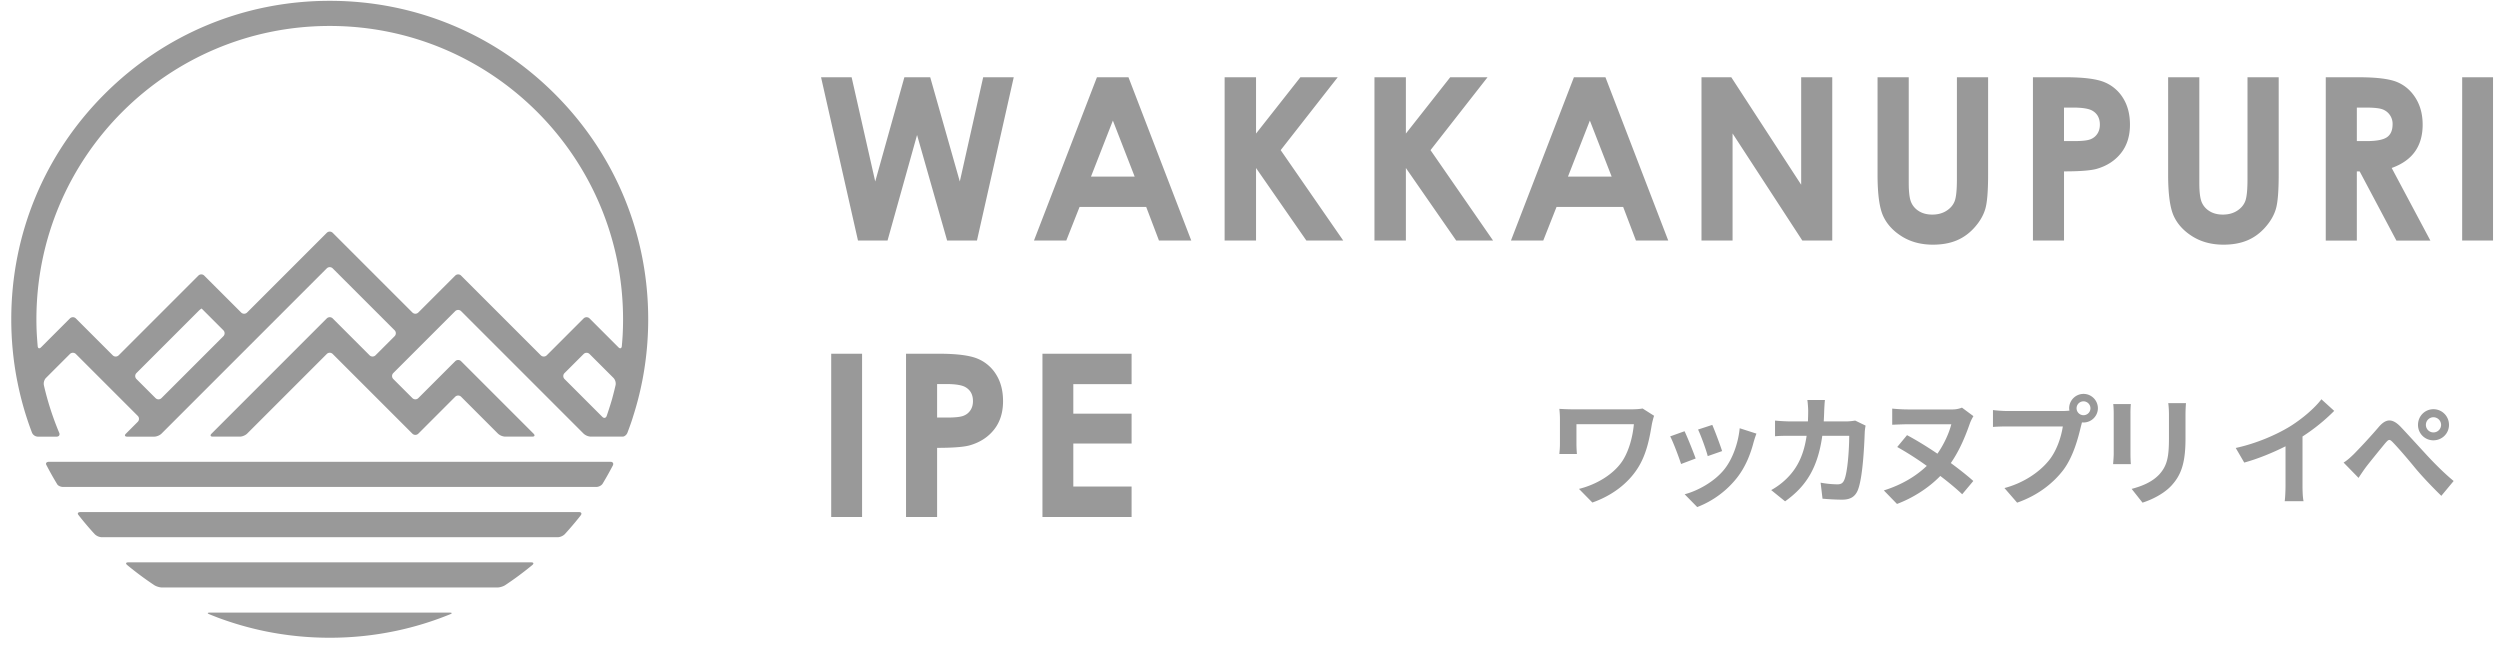 <svg xmlns="http://www.w3.org/2000/svg" width="213" height="55"><path d="M4.882 41.271c.073.118.293.216.489.216h45.445c.196 0 .434-.124.527-.277l.083-.139c.248-.413.483-.833.707-1.259l.082-.154c.087-.172-.002-.313-.198-.313H4.171c-.197 0-.299.115-.228.255l.066.126c.254.487.523.967.808 1.438l.065.107zm3.185 4.238a.937.937 0 00.6.263H47.52a.935.935 0 00.595-.256l.118-.129c.367-.407.721-.822 1.062-1.247.135-.169.18-.229.18-.229.12-.155.058-.282-.138-.282H6.851c-.197 0-.276.106-.177.234l.092.117a26.795 26.795 0 001.301 1.529m5.084 4.35c.165.107.46.195.656.195H42.38c.196 0 .492-.088.656-.195 0 0 .032-.02.195-.131.67-.45 1.32-.934 1.952-1.448.148-.12.168-.138.168-.138.151-.127.113-.229-.083-.229H10.92c-.197 0-.234.102-.083.228a27.457 27.457 0 002.314 1.718m14.943 4.477c1.927 0 3.823-.199 5.665-.59a26.817 26.817 0 004.598-1.413c.182-.074.17-.137-.027-.137H17.857c-.196 0-.208.062-.027.136 0 0 .402.165.772.305 1.267.471 2.572.848 3.904 1.127 1.818.378 3.688.572 5.588.572M47.28 8.016C42.156 2.891 35.342.07 28.094.07c-7.248 0-14.062 2.821-19.187 7.946S.96 19.954.96 27.203c0 1.763.168 3.501.495 5.194l.012.062.002.001a26.707 26.707 0 001.259 4.409.564.564 0 00.485.333h1.615c.197 0 .294-.148.217-.329 0 0-.108-.253-.223-.548a24.9 24.9 0 01-.948-2.945c-.078-.304-.138-.573-.138-.573a.73.73 0 01.174-.601l.077-.076.504-.505 1.467-1.465a.358.358 0 01.505 0l5.274 5.274a.358.358 0 010 .505l-1.01 1.011c-.139.138-.091.252.105.252h2.316c.196 0 .47-.114.609-.253l14.084-14.084a.358.358 0 01.505 0l5.275 5.274a.36.36 0 010 .506l-1.628 1.627a.357.357 0 01-.504 0l-3.143-3.143a.36.36 0 00-.505 0l-9.819 9.82c-.139.138-.092.252.104.252h2.316c.196 0 .47-.114.609-.252l6.79-6.79a.356.356 0 01.505 0l6.79 6.789a.36.36 0 00.505 0l3.142-3.144a.358.358 0 01.505 0l3.142 3.145a1 1 0 00.61.252h2.315c.197 0 .244-.114.105-.252l-6.172-6.172a.354.354 0 00-.505 0l-3.142 3.141a.356.356 0 01-.505 0l-1.628-1.627a.358.358 0 010-.505l5.275-5.275a.358.358 0 01.505 0l10.437 10.438a.998.998 0 00.609.252h2.716c.154 0 .338-.151.408-.334 0 0 .205-.539.354-.981.04-.118.081-.249.122-.384.317-.988.579-1.995.78-3.019l.006-.025.008-.042.004-.02c.327-1.694.495-3.433.495-5.195 0-7.247-2.822-14.06-7.947-19.185m-28.248 20.63l-5.275 5.273a.356.356 0 01-.505 0l-1.628-1.627a.361.361 0 010-.506l5.275-5.274c.139-.139.268-.236.287-.218l.287.287 1.559 1.559a.36.36 0 010 .506m27.045 1.627l-6.789-6.789a.354.354 0 00-.505 0l-3.143 3.141a.355.355 0 01-.504 0l-6.79-6.789a.36.36 0 00-.505 0l-6.789 6.79a.358.358 0 01-.505 0l-1.559-1.558-.252-.253-.253-.252-1.079-1.079a.354.354 0 00-.505 0l-6.789 6.789a.358.358 0 01-.505 0L6.463 27.13a.36.36 0 00-.505 0l-1.8 1.8-.504.506-.161.159c-.139.14-.266.094-.283-.103 0 0-.073-.83-.093-1.43a24.48 24.48 0 01-.015-.859c0-13.803 11.189-24.992 24.992-24.992 13.802 0 24.991 11.189 24.991 24.992 0 .446-.011.89-.034 1.332-.024.44-.072.958-.072.958-.018.195-.146.241-.285.102l-.295-.295-.505-.505-1.664-1.665a.36.36 0 00-.505 0l-3.143 3.144a.359.359 0 01-.505-.001m6.372 2.535s-.158.682-.3 1.187c-.17.601-.458 1.438-.458 1.438-.064.187-.23.226-.369.086l-3.225-3.226a.358.358 0 010-.505l1.628-1.626a.358.358 0 01.505 0l2.047 2.046a.718.718 0 01.172.6m88.481 2.618c-.062.153-.153.54-.184.683-.184 1.07-.418 2.548-1.213 3.782-.847 1.335-2.232 2.354-3.863 2.925l-1.142-1.162c1.376-.336 2.945-1.182 3.751-2.456.51-.826.825-1.957.928-3.058h-4.893v1.702c0 .153.01.52.04.836h-1.498c.03-.316.051-.561.051-.836V35.69a8.03 8.03 0 00-.051-.856c.326.021.774.041 1.254.041h4.872c.347 0 .693-.02.969-.071l.979.622zm3.541 3.638l-1.243.469c-.174-.55-.684-1.906-.928-2.354l1.223-.438c.254.519.743 1.753.948 2.323zm5.177-2.12c-.122.326-.184.54-.244.744-.266 1.029-.693 2.089-1.387 2.986a7.954 7.954 0 01-3.414 2.528l-1.07-1.09c1.121-.296 2.538-1.07 3.384-2.13.693-.867 1.183-2.222 1.305-3.496l1.426.458zm-2.925 1.489l-1.224.428c-.122-.5-.57-1.733-.825-2.263l1.213-.397c.194.438.694 1.763.836 2.232zm12.226-2.171a4.334 4.334 0 00-.072.54c-.04 1.101-.163 3.944-.601 4.984-.225.52-.612.785-1.315.785-.581 0-1.192-.041-1.682-.082l-.163-1.366a8.403 8.403 0 001.427.143c.326 0 .469-.112.581-.357.296-.642.429-2.681.429-3.781h-2.294c-.377 2.691-1.346 4.291-3.17 5.585l-1.183-.958a6.065 6.065 0 001.336-.999c.947-.938 1.457-2.079 1.682-3.628h-1.346c-.347 0-.907 0-1.346.041v-1.335c.429.041.958.071 1.346.071h1.458c.01-.286.021-.581.021-.887 0-.224-.031-.693-.072-.938h1.499c-.031.234-.051.663-.062.907-.01.316-.021.622-.041.917h1.917c.255 0 .52-.031.764-.071l.887.429zm9.187-.806a3.588 3.588 0 00-.326.683c-.469 1.345-.979 2.416-1.6 3.312.733.541 1.406 1.07 1.916 1.529l-.948 1.131c-.489-.469-1.142-1.009-1.865-1.56-1.029 1.06-2.385 1.896-3.689 2.385l-1.121-1.152c1.508-.469 2.741-1.213 3.659-2.09a26.926 26.926 0 00-2.518-1.61l.835-1.009c.785.417 1.703.979 2.59 1.58.581-.836.998-1.773 1.182-2.507h-3.72c-.418 0-1.02.03-1.315.041v-1.376c.296.031.856.071 1.315.071h3.862c.275 0 .562-.071.765-.153l.978.725zm7.627-.438c.133 0 .347-.01.551-.031-.01-.071-.021-.132-.021-.204 0-.673.551-1.223 1.224-1.223s1.223.55 1.223 1.223c0 .663-.55 1.213-1.223 1.213-.041 0-.092 0-.133-.01-.03.112-.051.214-.081.306-.235.999-.652 2.609-1.509 3.751-.856 1.121-2.171 2.171-3.935 2.783l-1.08-1.244c1.59-.418 2.955-1.325 3.781-2.344.683-.836 1.06-2.028 1.192-2.905h-4.739c-.47 0-.948.02-1.213.041v-1.437c.295.041.876.082 1.213.082h4.75zm2.344-.234a.598.598 0 00-.591-.591.592.592 0 00-.592.591.59.59 0 001.183 0zm3.44-.357a8.285 8.285 0 00-.031.785v3.445c0 .255.011.652.031.887h-1.509c.01-.193.051-.591.051-.897v-3.435c0-.193-.01-.55-.041-.785h1.499zm4.698-.082c-.021.286-.04.612-.04 1.019v2.019c0 2.191-.429 3.139-1.183 3.975-.673.734-1.733 1.233-2.478 1.468l-.927-1.172c.876-.234 1.732-.571 2.354-1.233.693-.764.825-1.529.825-3.119v-1.937c0-.407-.021-.733-.061-1.019h1.51zm9.929 7.023c0 .448.021 1.081.092 1.335h-1.61c.041-.244.071-.887.071-1.335v-3.343c-1.05.53-2.324 1.06-3.517 1.386l-.724-1.244c1.784-.387 3.496-1.142 4.638-1.845 1.029-.642 2.09-1.549 2.66-2.304l1.091.989a16.047 16.047 0 01-2.701 2.181v4.18zm4.386-2.691a47.743 47.743 0 002.079-2.263c.622-.744 1.162-.815 1.906-.041.551.581 1.336 1.447 1.978 2.141.581.642 1.56 1.671 2.528 2.467l-1.05 1.264c-.652-.632-1.58-1.59-2.232-2.375-.622-.764-1.396-1.661-1.865-2.15-.316-.326-.367-.316-.673.03-.397.479-1.203 1.468-1.631 2.018-.234.316-.479.683-.652.948l-1.274-1.305c.305-.184.571-.428.886-.734zm6.769-3.812c.733 0 1.325.591 1.325 1.335 0 .734-.592 1.315-1.325 1.315a1.305 1.305 0 01-1.315-1.315c0-.744.581-1.335 1.315-1.335zm0 1.977a.648.648 0 00.652-.642.657.657 0 00-.652-.652.649.649 0 00-.643.652.64.64 0 00.643.642zm-136.51-6.704h2.63v13.913h-2.63V30.138zm6.374 0h2.81c1.52 0 2.615.141 3.286.421a3.353 3.353 0 011.59 1.362c.388.627.581 1.379.581 2.255 0 .971-.254 1.778-.762 2.421-.507.643-1.196 1.091-2.066 1.343-.511.145-1.44.217-2.79.217v5.893h-2.648V30.138zm2.649 5.438h.842c.662 0 1.122-.047 1.381-.142.259-.095.462-.251.61-.47s.222-.482.222-.792c0-.538-.208-.93-.624-1.177-.303-.184-.863-.275-1.684-.275h-.747v2.856zm8.975-5.438h7.595v2.592h-4.966v2.516h4.966v2.544h-4.966v3.66h4.966v2.601h-7.595V30.138zM69.954 6.583h2.605l2.011 8.881 2.483-8.881h2.202l2.521 8.881 1.991-8.881h2.604l-3.134 13.913h-2.541l-2.562-8.995-2.516 8.995h-2.517L69.954 6.583zm23.505 0h2.687l5.351 13.913h-2.752l-1.089-2.866h-5.677l-1.132 2.866h-2.753l5.365-13.913zm1.359 3.689l-1.866 4.776h3.723l-1.857-4.776zm9.52-3.689h2.677v4.796l3.777-4.796h3.18l-4.858 6.209 5.331 7.704h-3.141l-4.289-6.182v6.182h-2.677V6.583zm12.766 0h2.677v4.796l3.777-4.796h3.18l-4.858 6.209 5.331 7.704h-3.141l-4.289-6.182v6.182h-2.677V6.583zm16.993 0h2.687l5.351 13.913h-2.752l-1.089-2.866h-5.677l-1.132 2.866h-2.753l5.365-13.913zm1.36 3.689l-1.866 4.776h3.723l-1.857-4.776zm9.51-3.689h2.54l5.953 9.156V6.583h2.648v13.913h-2.548l-5.945-9.127v9.127h-2.648V6.583zm15 0h2.658v8.997c0 .775.067 1.323.203 1.645s.359.578.672.77c.312.192.688.288 1.13.288.467 0 .868-.107 1.206-.321.337-.214.57-.486.7-.817.129-.331.193-.962.193-1.895V6.583h2.658v8.295c0 1.4-.079 2.371-.237 2.913-.157.542-.458 1.066-.903 1.57-.444.504-.956.878-1.536 1.121s-1.255.364-2.024.364c-1.009 0-1.887-.232-2.634-.695s-1.282-1.043-1.604-1.74-.482-1.874-.482-3.533V6.583zm13.239 0h2.81c1.52 0 2.615.141 3.286.421a3.353 3.353 0 011.59 1.362c.388.627.581 1.379.581 2.255 0 .971-.254 1.778-.762 2.421-.507.643-1.196 1.091-2.066 1.343-.511.145-1.44.217-2.79.217v5.893h-2.648V6.583zm2.648 5.438h.842c.662 0 1.122-.047 1.381-.142.259-.095.462-.251.61-.47s.222-.482.222-.792c0-.538-.208-.93-.624-1.177-.303-.184-.863-.275-1.684-.275h-.747v2.856zm8.871-5.438h2.658v8.997c0 .775.067 1.323.203 1.645s.359.578.672.77c.312.192.688.288 1.13.288.467 0 .868-.107 1.206-.321.337-.214.57-.486.7-.817.129-.331.193-.962.193-1.895V6.583h2.658v8.295c0 1.4-.079 2.371-.237 2.913-.157.542-.458 1.066-.903 1.57-.444.504-.956.878-1.536 1.121s-1.255.364-2.024.364c-1.009 0-1.887-.232-2.634-.695s-1.282-1.043-1.604-1.74-.482-1.874-.482-3.533V6.583zm13.429 0h2.806c1.537 0 2.631.137 3.283.412.651.274 1.176.73 1.573 1.367.396.637.595 1.39.595 2.26 0 .915-.219 1.679-.657 2.294s-1.099 1.08-1.981 1.395l3.296 6.186h-2.895l-3.129-5.893h-.242v5.893h-2.648V6.583zm2.649 5.438h.83c.842 0 1.422-.11 1.739-.332.317-.221.477-.588.477-1.101a1.31 1.31 0 00-.868-1.276c-.264-.098-.748-.147-1.452-.147h-.726v2.856zm8.974-5.438h2.63v13.913h-2.63V6.583z" fill="#999"/></svg>